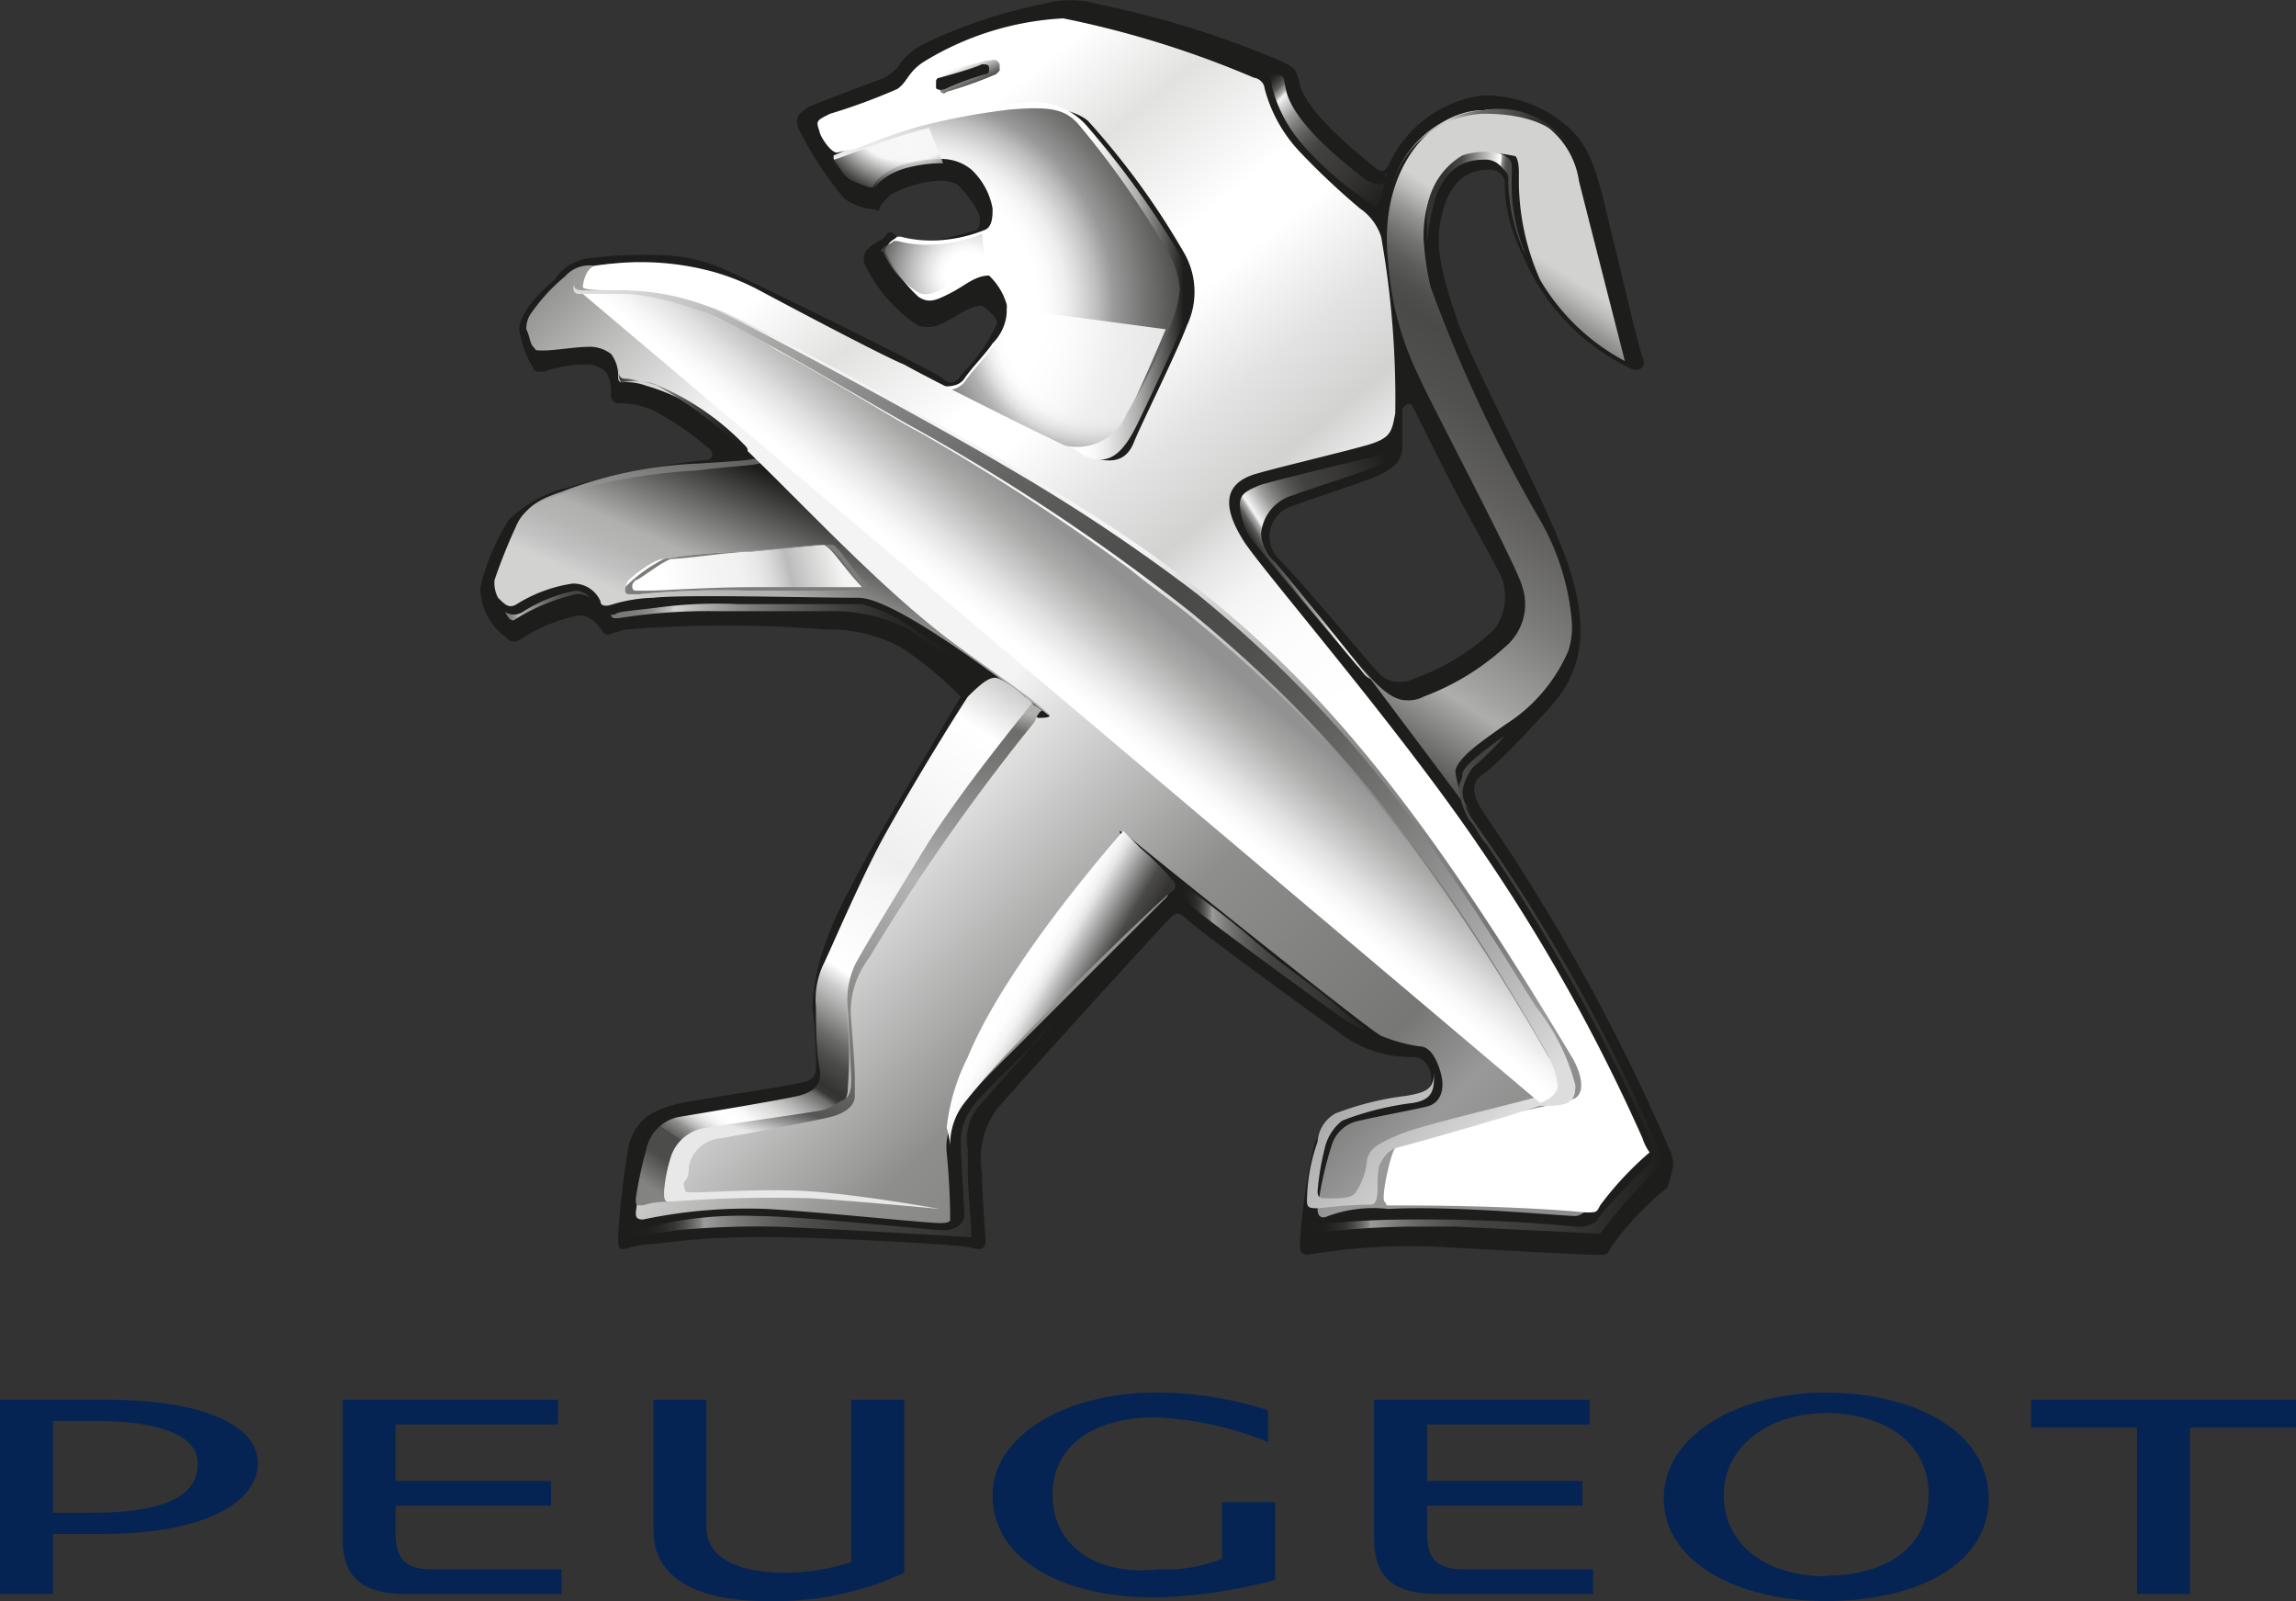 <svg xmlns="http://www.w3.org/2000/svg" xmlns:xlink="http://www.w3.org/1999/xlink" viewBox="0 0 65 45.32"><rect x="0" y="0" width="65" height="45.32" fill="#333333" stroke="none"/><defs><linearGradient id="a" x1="46.76" y1="42.88" x2="36.24" y2="26.75" gradientTransform="matrix(1, 0, 0, -1, 0, 47.63)" gradientUnits="userSpaceOnUse"><stop offset="0.2" stop-color="#d2d2d1"/><stop offset="0.22" stop-color="#bdbdbc"/><stop offset="0.25" stop-color="#949493"/><stop offset="0.28" stop-color="#747473"/><stop offset="0.31" stop-color="#5d5d5c"/><stop offset="0.34" stop-color="#4f4f4e"/><stop offset="0.37" stop-color="#4a4a49"/><stop offset="0.44" stop-color="#50504f"/><stop offset="0.54" stop-color="#61605f"/><stop offset="0.66" stop-color="#7c7c7b"/><stop offset="0.78" stop-color="#a2a2a1"/><stop offset="0.81" stop-color="#aeaead"/><stop offset="1" stop-color="#1d1d1b"/></linearGradient><linearGradient id="b" x1="17.14" y1="31.2" x2="19.05" y2="35.57" gradientTransform="matrix(1, 0, 0, -1, 0, 47.63)" gradientUnits="userSpaceOnUse"><stop offset="0.03" stop-color="#b0b0af"/><stop offset="0.2" stop-color="#b0b0af"/><stop offset="0.99" stop-color="#616160"/></linearGradient><linearGradient id="c" x1="43.21" y1="41.82" x2="40.86" y2="42.04" gradientTransform="matrix(1, 0, 0, -1, 0, 47.63)" gradientUnits="userSpaceOnUse"><stop offset="0.2" stop-color="#4a4a49"/><stop offset="0.26" stop-color="#4c4c4b"/><stop offset="0.28" stop-color="#535351"/><stop offset="0.3" stop-color="#5e5e5d"/><stop offset="0.31" stop-color="#6f6f6e"/><stop offset="0.33" stop-color="#858584"/><stop offset="0.34" stop-color="#a0a09f"/><stop offset="0.35" stop-color="silver"/><stop offset="0.35" stop-color="#e4e4e4"/><stop offset="0.36" stop-color="#fff"/><stop offset="0.82" stop-color="#4a4a49"/><stop offset="1" stop-color="#333332"/></linearGradient><linearGradient id="d" x1="21.99" y1="28.92" x2="23.92" y2="33.35" gradientTransform="matrix(1, 0, 0, -1, 0, 47.63)" gradientUnits="userSpaceOnUse"><stop offset="0" stop-color="#d2d2d1"/><stop offset="0.11" stop-color="#c2c2c2"/><stop offset="0.25" stop-color="#b5b5b4"/><stop offset="0.37" stop-color="#b0b0af"/><stop offset="0.99" stop-color="#1d1d1b"/></linearGradient><linearGradient id="e" x1="40.8" y1="7.96" x2="6.26" y2="43.1" gradientTransform="matrix(1, 0, 0, -1, 0, 47.63)" gradientUnits="userSpaceOnUse"><stop offset="0.08" stop-color="#8e8e8d"/><stop offset="0.12" stop-color="#999"/><stop offset="0.17" stop-color="#777776"/><stop offset="0.31" stop-color="#8e8e8d"/><stop offset="0.47" stop-color="#f4f4f4"/><stop offset="0.7" stop-color="#f4f4f4"/><stop offset="0.72" stop-color="#e4e4e4"/><stop offset="0.77" stop-color="#bdbdbc"/><stop offset="0.84" stop-color="#7d7d7c"/><stop offset="0.84" stop-color="#7c7c7b"/><stop offset="0.96" stop-color="#4a4a49"/></linearGradient><radialGradient id="f" cx="-75.97" cy="99.89" r="6.81" gradientTransform="matrix(1.16, 0, 0, -1.16, 113.75, 124.54)" gradientUnits="userSpaceOnUse"><stop offset="0.04" stop-color="#fff"/><stop offset="0.47" stop-color="#fff"/><stop offset="0.52" stop-color="#fbfbfb"/><stop offset="0.58" stop-color="#efeeee"/><stop offset="0.63" stop-color="#dadada"/><stop offset="0.69" stop-color="#bdbdbd"/><stop offset="0.75" stop-color="#999"/><stop offset="0.85" stop-color="#777776"/><stop offset="1" stop-color="#4a4a49"/></radialGradient><radialGradient id="g" cx="-74.45" cy="68.89" r="2.4" gradientTransform="matrix(1.16, 0, 0, -1.11, 113.75, 84.22)" gradientUnits="userSpaceOnUse"><stop offset="0.04" stop-color="#fff"/><stop offset="0.23" stop-color="#fff"/><stop offset="0.3" stop-color="#f6f6f6"/><stop offset="0.42" stop-color="#dcdcdc"/><stop offset="0.57" stop-color="#b3b3b3"/><stop offset="0.75" stop-color="#7a7a7a"/><stop offset="0.94" stop-color="#333231"/><stop offset="1" stop-color="#1d1d1b"/></radialGradient><radialGradient id="h" cx="-75.95" cy="105.04" r="2.83" gradientTransform="matrix(1.16, 0, 0, -1.16, 113.75, 124.54)" gradientUnits="userSpaceOnUse"><stop offset="0.23" stop-color="#fff"/><stop offset="0.57" stop-color="#f6f6f6"/><stop offset="0.86" stop-color="#1d1d1b"/></radialGradient><radialGradient id="i" cx="-71.21" cy="99.52" r="9.53" gradientTransform="matrix(1.16, 0, 0, -1.16, 113.75, 124.54)" gradientUnits="userSpaceOnUse"><stop offset="0.04" stop-color="#fff"/><stop offset="0.25" stop-color="#fff"/><stop offset="0.27" stop-color="#fbfbfb"/><stop offset="0.29" stop-color="#efeeee"/><stop offset="0.31" stop-color="#dadada"/><stop offset="0.33" stop-color="#bdbdbd"/><stop offset="0.35" stop-color="#a5a4a4"/><stop offset="0.41" stop-color="#777776"/><stop offset="0.47" stop-color="#4a4a49"/><stop offset="0.86" stop-color="#4a4a49"/></radialGradient><linearGradient id="j" x1="23.73" y1="31.89" x2="18.33" y2="30.54" gradientTransform="matrix(1, 0, 0, -1, 0, 47.63)" gradientUnits="userSpaceOnUse"><stop offset="0" stop-color="#f4f4f4"/><stop offset="0.06" stop-color="#e6e6e5"/><stop offset="0.26" stop-color="#bbb"/><stop offset="0.29" stop-color="#c8c7c7"/><stop offset="0.35" stop-color="#dbdbdb"/><stop offset="0.42" stop-color="#e9e9e9"/><stop offset="0.5" stop-color="#f1f1f1"/><stop offset="0.65" stop-color="#f4f4f4"/><stop offset="0.9" stop-color="#fff"/></linearGradient><linearGradient id="k" x1="2011.98" y1="-1041.38" x2="2068.35" y2="-1110.06" gradientTransform="matrix(0.44, 0, 0, -0.44, -858.3, -454.32)" gradientUnits="userSpaceOnUse"><stop offset="0" stop-color="#fff"/><stop offset="0.07" stop-color="#e2e2e1"/><stop offset="0.16" stop-color="#fff"/><stop offset="0.2" stop-color="#fff"/><stop offset="0.27" stop-color="#e3e3e3"/><stop offset="0.33" stop-color="#d2d2d1"/><stop offset="0.36" stop-color="#e6e6e6"/><stop offset="0.39" stop-color="#f4f4f4"/><stop offset="0.43" stop-color="#fcfcfc"/><stop offset="0.5" stop-color="#fff"/><stop offset="0.89" stop-color="#fff"/><stop offset="0.98" stop-color="#b9b9b8"/></linearGradient><linearGradient id="l" x1="17.18" y1="39.58" x2="42.43" y2="15.6" gradientTransform="matrix(1, 0, 0, -1, 0, 47.63)" gradientUnits="userSpaceOnUse"><stop offset="0" stop-color="#ddd"/><stop offset="0.01" stop-color="#dadad9"/><stop offset="0.13" stop-color="#a7a7a6"/><stop offset="0.25" stop-color="#7f7e7e"/><stop offset="0.35" stop-color="#626261"/><stop offset="0.44" stop-color="#50504f"/><stop offset="0.51" stop-color="#4a4a49"/><stop offset="0.58" stop-color="#4f4f4e"/><stop offset="0.66" stop-color="#5d5d5c"/><stop offset="0.75" stop-color="#757574"/><stop offset="0.84" stop-color="#969696"/><stop offset="0.94" stop-color="silver"/><stop offset="1" stop-color="#ddd"/></linearGradient><linearGradient id="m" x1="29.26" y1="28.06" x2="19.42" y2="13.35" gradientTransform="matrix(1, 0, 0, -1, 0, 47.63)" gradientUnits="userSpaceOnUse"><stop offset="0" stop-color="#c6c6c6"/><stop offset="0.1" stop-color="#fff"/><stop offset="0.35" stop-color="#efefef"/><stop offset="0.41" stop-color="#f6f6f6"/><stop offset="0.54" stop-color="#fff"/><stop offset="0.57" stop-color="#cacaca"/><stop offset="0.61" stop-color="#959594"/><stop offset="0.64" stop-color="#6b6b6a"/><stop offset="0.67" stop-color="#4c4c4b"/><stop offset="0.7" stop-color="#3a3a39"/><stop offset="0.71" stop-color="#333332"/><stop offset="0.72" stop-color="#393837"/><stop offset="0.73" stop-color="#6d6d6c"/><stop offset="0.75" stop-color="#9a9999"/><stop offset="0.77" stop-color="#bebebe"/><stop offset="0.79" stop-color="#dbdbda"/><stop offset="0.81" stop-color="#efefef"/><stop offset="0.82" stop-color="#fbfbfb"/><stop offset="0.84" stop-color="#fff"/><stop offset="0.85" stop-color="#fafafa"/><stop offset="0.86" stop-color="#ededed"/><stop offset="0.87" stop-color="#d7d7d6"/><stop offset="0.88" stop-color="#b7b7b7"/><stop offset="0.89" stop-color="#8f8f8e"/><stop offset="0.91" stop-color="#5e5e5d"/><stop offset="0.91" stop-color="#4c4c4b"/><stop offset="0.95" stop-color="#4c4c4b"/><stop offset="1" stop-color="#838382"/></linearGradient><linearGradient id="n" x1="28.25" y1="20.31" x2="30.85" y2="18.78" gradientTransform="matrix(1, 0, 0, -1, 0, 47.63)" gradientUnits="userSpaceOnUse"><stop offset="0.2" stop-color="#fff"/><stop offset="0.32" stop-color="#fdfdfd"/><stop offset="0.4" stop-color="#f4f4f4"/><stop offset="0.46" stop-color="#e6e6e6"/><stop offset="0.51" stop-color="#d2d2d2"/><stop offset="0.52" stop-color="#cdcdcd"/><stop offset="0.84" stop-color="#4a4a49"/><stop offset="0.95" stop-color="#3c3b3a"/><stop offset="1" stop-color="#333332"/></linearGradient><linearGradient id="o" x1="29.72" y1="27.36" x2="32.46" y2="30.63" gradientTransform="matrix(1, 0, 0, -1, 0, 47.63)" gradientUnits="userSpaceOnUse"><stop offset="0.02" stop-color="#fff"/><stop offset="0.18" stop-color="#fff"/><stop offset="0.21" stop-color="#fff"/><stop offset="0.31" stop-color="#f7f7f7"/><stop offset="0.47" stop-color="#e2e2e2"/><stop offset="0.5" stop-color="#ddd"/><stop offset="0.56" stop-color="#d2d2d2"/><stop offset="0.81" stop-color="#a9a9a8"/><stop offset="0.95" stop-color="#999"/><stop offset="1" stop-color="#929292"/></linearGradient><linearGradient id="p" x1="35.72" y1="45.59" x2="39.28" y2="41.95" gradientTransform="matrix(1, 0, 0, -1, 0, 47.63)" gradientUnits="userSpaceOnUse"><stop offset="0" stop-color="#1d1d1b"/><stop offset="0.05" stop-color="#1f1f1e"/><stop offset="0.07" stop-color="#272726"/><stop offset="0.09" stop-color="#353534"/><stop offset="0.11" stop-color="#494948"/><stop offset="0.13" stop-color="#636261"/><stop offset="0.14" stop-color="#828281"/><stop offset="0.16" stop-color="#a7a7a7"/><stop offset="0.17" stop-color="#d1d1d1"/><stop offset="0.18" stop-color="#f4f4f4"/><stop offset="0.23" stop-color="#c9c9c9"/><stop offset="0.28" stop-color="#9f9f9e"/><stop offset="0.34" stop-color="#7c7c7b"/><stop offset="0.4" stop-color="#616160"/><stop offset="0.46" stop-color="#4e4e4d"/><stop offset="0.52" stop-color="#434241"/><stop offset="0.58" stop-color="#3f3f3d"/><stop offset="0.72" stop-color="#383736"/><stop offset="0.94" stop-color="#242422"/><stop offset="1" stop-color="#1d1d1b"/></linearGradient><linearGradient id="q" x1="36.18" y1="30.5" x2="40.23" y2="33.15" xlink:href="#p"/><linearGradient id="r" x1="39.43" y1="43.42" x2="44.75" y2="43.42" gradientTransform="matrix(1, 0, 0, -1, 0, 47.63)" gradientUnits="userSpaceOnUse"><stop offset="0" stop-color="#616160"/><stop offset="0.29" stop-color="#d2d2d1"/><stop offset="0.34" stop-color="#aaa"/><stop offset="0.39" stop-color="#8a8a89"/><stop offset="0.44" stop-color="#737372"/><stop offset="0.49" stop-color="#656564"/><stop offset="0.53" stop-color="#616160"/><stop offset="0.76" stop-color="#333332"/><stop offset="1" stop-color="#1d1d1b"/></linearGradient><linearGradient id="s" x1="17.73" y1="15.77" x2="29.99" y2="15.77" gradientTransform="matrix(1, 0, 0, -1, 0, 47.63)" gradientUnits="userSpaceOnUse"><stop offset="0" stop-color="#1d1d1b"/><stop offset="0.05" stop-color="#1f1f1e"/><stop offset="0.08" stop-color="#272726"/><stop offset="0.11" stop-color="#353534"/><stop offset="0.13" stop-color="#494948"/><stop offset="0.15" stop-color="#626261"/><stop offset="0.17" stop-color="#818180"/><stop offset="0.18" stop-color="#9b9b9b"/><stop offset="0.25" stop-color="#7c7c7b"/><stop offset="0.33" stop-color="#616160"/><stop offset="0.41" stop-color="#4e4e4d"/><stop offset="0.49" stop-color="#434241"/><stop offset="0.58" stop-color="#3f3f3d"/><stop offset="0.72" stop-color="#383736"/><stop offset="0.94" stop-color="#242422"/><stop offset="1" stop-color="#1d1d1b"/></linearGradient><linearGradient id="t" x1="33.33" y1="20.52" x2="38.81" y2="20.52" xlink:href="#s"/><linearGradient id="u" x1="37" y1="19.76" x2="47.07" y2="19.76" xlink:href="#s"/><linearGradient id="v" x1="17.19" y1="29.56" x2="27.69" y2="29.56" gradientTransform="matrix(1, 0, 0, -1, 0, 47.63)" gradientUnits="userSpaceOnUse"><stop offset="0" stop-color="#777776"/><stop offset="0.06" stop-color="#7a7a79"/><stop offset="0.09" stop-color="#828281"/><stop offset="0.12" stop-color="#90908f"/><stop offset="0.14" stop-color="#a3a3a3"/><stop offset="0.17" stop-color="#bdbdbc"/><stop offset="0.18" stop-color="#d2d2d1"/><stop offset="0.28" stop-color="#a7a7a7"/><stop offset="0.39" stop-color="#7d7d7c"/><stop offset="0.51" stop-color="#5a5a59"/><stop offset="0.63" stop-color="#3f3f3e"/><stop offset="0.75" stop-color="#2c2c2b"/><stop offset="0.87" stop-color="#21201f"/><stop offset="1" stop-color="#1d1d1b"/></linearGradient><linearGradient id="w" x1="17.42" y1="36.03" x2="21.16" y2="36.03" gradientTransform="matrix(1, 0, 0, -1, 0, 47.63)" gradientUnits="userSpaceOnUse"><stop offset="0" stop-color="#3f3f3d"/><stop offset="0.05" stop-color="#414140"/><stop offset="0.08" stop-color="#494948"/><stop offset="0.1" stop-color="#575756"/><stop offset="0.12" stop-color="#6b6b6a"/><stop offset="0.14" stop-color="#848484"/><stop offset="0.16" stop-color="#a4a4a3"/><stop offset="0.18" stop-color="#c8c8c8"/><stop offset="0.18" stop-color="#d2d2d1"/><stop offset="0.28" stop-color="#a7a7a7"/><stop offset="0.39" stop-color="#7d7d7c"/><stop offset="0.51" stop-color="#5a5a59"/><stop offset="0.63" stop-color="#3f3f3e"/><stop offset="0.75" stop-color="#2c2c2b"/><stop offset="0.87" stop-color="#21201f"/><stop offset="1" stop-color="#1d1d1b"/></linearGradient><linearGradient id="x" x1="14.23" y1="30.5" x2="16.69" y2="30.5" gradientTransform="matrix(1, 0, 0, -1, 0, 47.63)" gradientUnits="userSpaceOnUse"><stop offset="0" stop-color="#777776"/><stop offset="0.06" stop-color="#7a7a79"/><stop offset="0.1" stop-color="#828281"/><stop offset="0.13" stop-color="#90908f"/><stop offset="0.16" stop-color="#a3a3a3"/><stop offset="0.18" stop-color="#bbb"/><stop offset="0.28" stop-color="#9f9f9e"/><stop offset="0.42" stop-color="#7c7c7b"/><stop offset="0.56" stop-color="#616160"/><stop offset="0.7" stop-color="#4e4e4d"/><stop offset="0.85" stop-color="#434241"/><stop offset="1" stop-color="#3f3f3d"/></linearGradient><linearGradient id="y" x1="27.28" y1="45.81" x2="27.55" y2="45.22" gradientTransform="matrix(1, 0, 0, -1, 0, 47.63)" gradientUnits="userSpaceOnUse"><stop offset="0" stop-color="#fff"/><stop offset="0.12" stop-color="#ededed"/><stop offset="0.91" stop-color="#555554"/></linearGradient><linearGradient id="z" x1="23.78" y1="39.67" x2="33.71" y2="39.67" gradientTransform="matrix(1, 0, 0, -1, 0, 47.63)" gradientUnits="userSpaceOnUse"><stop offset="0.69" stop-color="#fff"/><stop offset="0.72" stop-color="#fafafa"/><stop offset="0.76" stop-color="#eaeaea"/><stop offset="0.8" stop-color="#d1d1d1"/><stop offset="0.85" stop-color="#aeaead"/><stop offset="0.89" stop-color="#80807f"/><stop offset="0.94" stop-color="#4a4a49"/><stop offset="0.98" stop-color="#1d1d1b"/></linearGradient><linearGradient id="aa" x1="23.05" y1="15.07" x2="26.74" y2="28.09" gradientTransform="matrix(1, 0, 0, -1, 0, 47.63)" gradientUnits="userSpaceOnUse"><stop offset="0" stop-color="#e8e8e8"/><stop offset="0.07" stop-color="#555554"/><stop offset="0.25" stop-color="#7d7d7c"/><stop offset="0.35" stop-color="#8e8e8d"/><stop offset="0.48" stop-color="#a3a3a3"/><stop offset="0.6" stop-color="#b4b4b4"/><stop offset="0.71" stop-color="#9b9b9b"/><stop offset="0.87" stop-color="#797978"/><stop offset="0.96" stop-color="#6c6c6b"/><stop offset="1" stop-color="#b0b0af"/></linearGradient></defs><title>02</title><path d="M47.3,32.62A56.61,56.61,0,0,0,42,23c-.4-.6-.3-.9,0-1.1s1-.9,1.9-1.9,1.1-2.2.5-4-2.8-5.8-3.2-7.1c-.5-1.5-.6-2.2-.3-3.1s.9-1,1.3-1a.45.45,0,0,1,.4.3,4.49,4.49,0,0,0,.5,2.1,6.21,6.21,0,0,0,3,3.2c.4.2.5-.1.4-.3s-.6-2.4-1-4c-.4-1.8-.7-2.1-1.1-2.5a3.58,3.58,0,0,0-2.4-.9,3.39,3.39,0,0,0-2.7,2c-.1.1-.1.2-.3.1-.5-.4-2-1.6-2.2-2.4-.1-.5-.2-.5-.6-.7A27.12,27.12,0,0,0,31.1.12a2.88,2.88,0,0,0-1.6,0,14.19,14.19,0,0,0-3.3,1.1,1.91,1.91,0,0,0-.8.7,1.38,1.38,0,0,1-.4.3c-.3.1-1.6.6-2.1.8-.3.2-.4.3-.3.6a9.86,9.86,0,0,0,1.3,2,1.6,1.6,0,0,0,.8.3c.1,0,.2.1.2,0s.1-.2.3-.4a3.26,3.26,0,0,1,1.3-.4,1.08,1.08,0,0,1,.6.1,3.19,3.19,0,0,1,.6.8c.1.3,0,.5-.1.5a6.12,6.12,0,0,1-1.4.3c-.6.1-.8-.1-.9-.2a.14.14,0,0,0-.2,0c-.1.2-.3.2-.5.4a.4.4,0,0,0-.1.5A4.26,4.26,0,0,0,26,9.22c.4.1.6,0,1.1-.3s.7-.3.8-.2.4.3.3.5a5,5,0,0,1-1,1.4c-.1.2-.3.3-.5.1s-5.5-2.8-6.2-3.1a4.77,4.77,0,0,0-2-.4,11.48,11.48,0,0,0-1.9.1,1.33,1.33,0,0,0-.9.6c-.5.4-1,1-1,1.4a2.82,2.82,0,0,0,.4,1.1c0,.1.1.1.3.1a3.47,3.47,0,0,1,1.3-.2c.6.1.6.5.6.9a.22.22,0,0,0,.2.2,2.17,2.17,0,0,1,1,.2,8.55,8.55,0,0,1,1.6,1.1c.1.1.1.3-.1.3a21.76,21.76,0,0,0-4,.8,3.54,3.54,0,0,0-1.6.9,6.39,6.39,0,0,0-.8,1.9,1.72,1.72,0,0,0,.7,1.4c.1.1.2.2.4.1a4.57,4.57,0,0,1,1.7-.7c.4,0,.6.4.7.5s.2,0,.6-.1a35.93,35.93,0,0,1,5.7,0,4.3,4.3,0,0,1,2.1.5,10.28,10.28,0,0,1,1.7,1.4s-1.5,2.5-2.3,3.9-1.3,2.4-1.5,3a5.85,5.85,0,0,0-.4,1.9,13.05,13.05,0,0,1,.1,1.7c0,.4-.3.4-.8.5s-1.9.3-3,.5c-.9.2-1.3.5-1.5,1.2a23,23,0,0,0-.3,2.6c0,.3,0,.4.3.3s.7-.1,1.5-.2a23.48,23.48,0,0,1,2.6-.1c1.3,0,5.3.2,5.6.3s.4,0,.4-.2-.1-1.3-.1-1.9a2.41,2.41,0,0,1,.4-1.8c.5-.6,4.6-5.1,4.8-5.3s.3-.4.6-.1,3.6,2.7,4.3,3.2a3.32,3.32,0,0,0,2.1.7c.6,0,.7,1,.2,1.1a10.46,10.46,0,0,0-1.7.4,1.55,1.55,0,0,0-1.3,1,17,17,0,0,0-.4,2.8c0,.1,0,.3.2.3a17.5,17.5,0,0,1,4.2-.2c1.9.1,3.7.2,4,.2s.3,0,.4-.2a8.1,8.1,0,0,1,1.6-1.7C47.4,33,47.4,32.92,47.3,32.62ZM40,19.22a.84.84,0,0,1-1-.2c-.2-.2-2.1-2.5-2.8-3.2a.9.9,0,0,1,.4-1.5c.8-.3,2.1-.7,2.5-.9s.6-.4.6-.8v-1c0-.1.2-.3.3-.1s.4.8.8,1.6c.6,1.2,1.4,2.6,1.7,3.2a1.55,1.55,0,0,1-.2,1.5A6.45,6.45,0,0,1,40,19.22Z" style="fill:#1d1d1b"/><path d="M42,3.12h0c-1.5,0-3,1.7-2.7,4.3a8.7,8.7,0,0,0,.9,3.3c.2.5,2.8,5.4,2.9,5.9a1.57,1.57,0,0,1-.5,1.7,7.11,7.11,0,0,1-2.3,1.4.9.9,0,0,1-.5.1c-.2,0-.6-.1-1.3-1l3.3,4.4a2.66,2.66,0,0,1-.6-1.4c.1-.4.7-.8,1.4-1.3a4.63,4.63,0,0,0,1.8-2.1,2.2,2.2,0,0,0,.1-.8,6.92,6.92,0,0,0-.9-2.9,41,41,0,0,1-3.1-6.6,7.84,7.84,0,0,1-.2-1.4c0-1.2.5-2,1.1-2.2a3.09,3.09,0,0,1,.8-.2,5.64,5.64,0,0,1,.7.1c.1.1.1.4.1.5h0v.3a6.94,6.94,0,0,0,.6,2.7,6.09,6.09,0,0,0,2.4,2.3s-1.1-4.3-1.3-5.1A2.37,2.37,0,0,0,42,3.12Z" style="fill:url(#a)"/><path d="M21.5,12.72c.3.3-.2.3-1.7.4a12.07,12.07,0,0,0-3.9.8c-.6.2-1,.4-1.2.9a15.07,15.07,0,0,0-.6,1.5.9.9,0,0,0,.1.5c.1.1.2-2.8,3.9-3,3.3-.1,4.1-.5,3.4-1.1Z" style="fill:url(#b)"/><path d="M40.4,6.82a8.92,8.92,0,0,1,.2-1.1c.3-1,.9-1.2,1.4-1.2a.59.59,0,0,1,.5.2c.1.1.2.2.2.3a5.06,5.06,0,0,0,.4,2c0,.1.1.1.1.2A5.11,5.11,0,0,1,42.8,5v-.3c0-.3-.4-.4-.7-.4a2,2,0,0,0-.7.1,2.06,2.06,0,0,0-1,2Z" style="fill:url(#c)"/><path d="M21.6,12.92c.1.3-.3.2-1.9.4a16.14,16.14,0,0,0-3.9.7c-.6.2-1,.4-1.2.9a15.07,15.07,0,0,0-.6,1.5.9.9,0,0,0,.1.5c.2.2.3.3.5.2a4.11,4.11,0,0,1,1.6-.6.83.83,0,0,1,.8.5c0,.2.3.1.3.1a4.36,4.36,0,0,1,1.2-.2c.9-.1,4.5,0,5.8,0s5.8,3.7,5.9,3.7l.2-.5c-1.5-1.3-7.4-5.9-8.8-7.2Z" style="fill:url(#d)"/><path d="M35,15.82c.7.9,2.8,3.4,4.6,5.7A44,44,0,0,1,46,32.12c.2.4,0,.5-.2.7-.6.5-.4.6-.9,1.4,0,.1-.2.2-.3.2-.4,0-3.4-.3-5.3-.2a3.74,3.74,0,0,0-1.7.2c-.2.1-.3,0-.3-.2a10.15,10.15,0,0,1,.4-1.8,1,1,0,0,1,.8-.7c.4-.1,1.5-.3,1.9-.4s.5-.5.4-.9-.3-.8-.6-.8a4.51,4.51,0,0,1-1.1-.3c-.4-.2-6.5-5.1-7.1-5.6a1.44,1.44,0,0,0-.3-.2c0,.1.1.2.1.3s1,1.1,1.2,1.3a.19.19,0,0,1,0,.3l-4.2,4.2c-1.2,1.2-2.1,2-2,3s.1,1.8.1,1.9-.2.1-.3.1c-.4,0-3.2-.3-4.9-.4a14.43,14.43,0,0,0-3.5.3c-.2,0-.2-.1-.2-.2a10.8,10.8,0,0,1,.4-1.9,1.07,1.07,0,0,1,.9-.7c.5-.1,2.6-.5,3.5-.6.5-.1.6-.3.6-.7s-.1-1.4-.1-1.8a3.19,3.19,0,0,1,.3-1.4,44.14,44.14,0,0,1,4.1-7.5c.2-.2.4-.3.5-.2s1.1.8,1.2.8.4,0,.3-.1c-.5-.5-2.2-1.6-3.2-2.4-2-1.6-4.1-3.9-5.7-5.4a5.69,5.69,0,0,0-2.5-1.5,1.7,1.7,0,0,0-.7-.1c-.1,0-.1-.1-.1-.2a1,1,0,0,0-.2-.6,1,1,0,0,0-.7-.2c-.3,0-.9.1-1.2.1s-.2,0-.3-.1-.1-.3-.2-.5a.76.76,0,0,1,.1-.4,5.24,5.24,0,0,1,1-1.1.91.91,0,0,1,.8-.3,7.82,7.82,0,0,1,2.6.1,7.71,7.71,0,0,1,1.9.8c.7.3,4.6,2.3,5.1,2.6Z" style="fill:url(#e)"/><path d="M28.5,8.62a1.37,1.37,0,0,1-.4,1.1c-.2.3-.6.7-.8,1s-.7.2-.7.2,2.3,1.2,3.6,1.8c.5.3,1.3,0,1.9-1,.1-.2.9-2,1.1-2.5a2.17,2.17,0,0,0,0-2.1,24.14,24.14,0,0,0-2.5-3.5A1.56,1.56,0,0,0,29.3,3a11.68,11.68,0,0,0-2.9.4,22,22,0,0,0-2.8,1v.1l.2.3a.75.75,0,0,0,.3.3,4.71,4.71,0,0,0,.5.2h.1s.2-.5,1.1-.7a3.87,3.87,0,0,1,.9-.1,1.33,1.33,0,0,1,.8.3,2,2,0,0,1,.6,1.1c0,.2,0,.5-.2.6a4.15,4.15,0,0,1-1.3.3,3.42,3.42,0,0,1-1.1-.1h-.1c-.1.1-.2.1-.3.3a.14.14,0,0,0,0,.2,4.13,4.13,0,0,0,.9,1.2c.3.2.5.1.9-.1s.7-.5,1.1-.5A1.82,1.82,0,0,1,28.5,8.62Z" style="fill:url(#f)"/><path d="M27.8,6.62a4.15,4.15,0,0,1-1.3.3,3.42,3.42,0,0,1-1.1-.1h-.1c-.1.1-.2.1-.3.2s-.1.1,0,.1a2.7,2.7,0,0,0,.9,1.1c.3.2.5.1.9-.1s.7-.5,1.1-.5Z" style="opacity:0.85;isolation:isolate;fill:url(#g)"/><path d="M26.3,3.62c-1.2.3-2.6.9-2.7.9v.1l.2.3a.75.75,0,0,0,.3.3,1.69,1.69,0,0,0,.5.2h.1s.2-.5,1.1-.7a3.87,3.87,0,0,1,.9-.1Z" style="opacity:0.85;isolation:isolate;fill:url(#h)"/><path d="M28.5,8.72a1.37,1.37,0,0,1-.4,1.1c-.2.3-.6.7-.8,1a.61.61,0,0,1-.6.2s2.1,1.1,3.4,1.7c.5.3,1.3.1,1.8-.9.1-.2.9-2,1.1-2.5Z" style="opacity:0.85;isolation:isolate;fill:url(#i)"/><path d="M17.8,16.72c-.1,0-.1-.2,0-.3s.7-.6,1-.6a15,15,0,0,1,2.2-.2c.2,0,2.1-.2,2.3-.2s.6.7,1.2,1.3H21.2a23.72,23.72,0,0,0-3.1.1C18.1,16.72,17.9,16.82,17.8,16.72Z" style="fill:url(#j)"/><path d="M17.8,16.82h0a.1.1,0,0,1-.1-.1h0c0-.1,0-.1.1-.2h0a4.31,4.31,0,0,1,1-.7h0a15,15,0,0,1,2.2-.2h0c.2,0,2.1-.2,2.3-.2h0c.1,0,.1.1.2.1h0l.3.3h0c.2.3.5.6.7.9H21.2a23.72,23.72,0,0,0-3.1.1h-.3Zm.2-.1h.3c.5,0,1.7-.1,3.1-.1h3.2c-.4-.4-.7-.9-.9-1.1h0c-.1-.1-.1-.1-.2-.1h0c-.3,0-2.2.2-2.3.2h0c-.5,0-1.8.2-2.2.2h0c-.3.1-.9.6-1,.6h0c-.1.1-.1.1-.1.2h0a.1.1,0,0,0,.1.1Z" style="fill:#7c7c7b"/><path d="M46.5,32.22A51.29,51.29,0,0,0,41.9,24c-2.3-3.4-6.2-7.9-6.7-8.7s-.7-1.6.4-1.9c.7-.2,2.4-.6,3.1-.8s.7-.4.8-.9a26.26,26.26,0,0,0-.4-5,1.56,1.56,0,0,0-.6-.8,20.69,20.69,0,0,1-1.7-1.6,4.13,4.13,0,0,1-1-1.8.31.31,0,0,0-.1-.2.35.35,0,0,0-.2-.1A27.6,27.6,0,0,0,30.1.52a8.37,8.37,0,0,0-3.9,1.2c-.5.3-.5.6-.8.8a16.71,16.71,0,0,1-1.9.7c-.4.2-.4.2-.3.5,0,.1.3.6.5.6a4.33,4.33,0,0,1,.5-.1,22.47,22.47,0,0,1,3.1-1c1.4-.3,2.9-.3,3.5.2a21.67,21.67,0,0,1,2.7,3.7,2.22,2.22,0,0,1,.1,2.1c-.3.8-1.3,2.8-1.5,3.3s-.6.7-1.5.3-4.3-2.1-5-2.5c-.5-.2-2.6-1.3-4.1-2.1a6.39,6.39,0,0,0-1.6-.6,7.8,7.8,0,0,0-3-.1c-.3,0-.4.5-.4.6s.6.1,1.1.1a10.54,10.54,0,0,1,2.6.5c.9.3,5.1,2.6,6.2,3.2,8.2,4.5,11.7,7.3,18.1,18,.3.5.4,1.1,0,1.2-.6.2-3.4.7-4.2,1s-.8.3-.9.6-.3,1.2-.2,1.3,0,.1.1.1c.8,0,3.5,0,5.6.2.3,0,.3,0,.4-.2a9.22,9.22,0,0,1,1.4-1.5A1.47,1.47,0,0,1,46.5,32.22Z" style="fill:url(#k)"/><path d="M44.6,30.72a6,6,0,0,0-1.1-2.2c-.7-1.1-1.6-2.6-2.8-4.3a34.62,34.62,0,0,0-6.8-7.4,50.38,50.38,0,0,0-5.4-3.6c-1.5-.9-7.7-4.3-8.6-4.6a6.85,6.85,0,0,0-2.2-.4H16.5c-.4,0-.2-.3-.2-.4,0,.1-.2.5.1.5h1.2a13.16,13.16,0,0,1,2.3.5c.9.3,4.9,2.7,6,3.3a58.56,58.56,0,0,1,7.8,5.2c3.4,2.8,6.4,6,10.1,12.5a1.85,1.85,0,0,1,.2.7.45.45,0,0,1-.4.5c-.6.2-3.3.8-4,1.1s-.8.4-.9.7a1.9,1.9,0,0,1-.3.9c-.1.2-.4.2-.8.2-.2,0-.3,0-.3-.2a7.38,7.38,0,0,1,.2-1.2,1.37,1.37,0,0,1,.5-.8,8.3,8.3,0,0,1,2-.5c.6-.1.6-.4.6-.9,0,.5-.2.6-.8.7a8.3,8.3,0,0,0-2,.5,1,1,0,0,0-.5.8A5.16,5.16,0,0,0,37,34c0,.2.1.2.3.2s.7-.1,1.5-.1c.2,0,.2-.3.2-.6,0-.1,0-.5.1-.6a.78.78,0,0,1,.4-.4c.4-.1,2.9-.8,4.1-1.2C44.4,31.32,44.6,31.22,44.6,30.72Z" style="fill:url(#l)"/><path d="M28.3,19.22a3,3,0,0,1,.7.5.75.75,0,0,1,.3.3,77.63,77.63,0,0,0-4.9,7.1,3.13,3.13,0,0,0-.4,1.8,11.88,11.88,0,0,1,0,1.9c0,.4-.3.6-.7.7s-2.8.5-3.3.6a1,1,0,0,0-.7.8,4.54,4.54,0,0,1-.2.8c0,.2,0,.3-.2.3a2,2,0,0,0-.7.1c-.2,0-.2,0-.2-.2a12.08,12.08,0,0,1,.3-1.4,1.17,1.17,0,0,1,.9-.9c.6-.1,3-.5,3.4-.6s.7-.3.6-.8-.1-1.3-.1-1.7a2.34,2.34,0,0,1,.2-1.2c.2-.4,1-2.3,1.7-3.6,1-1.8,2.2-3.7,2.4-4C27.9,19.22,28.1,19.12,28.3,19.22Z" style="fill:url(#m)"/><path d="M26.9,32.42a1.92,1.92,0,0,1,.4-1.2,20.93,20.93,0,0,1,1.6-1.8c1.2-1.3,4.1-4.1,4.3-4.2a.19.19,0,0,0,0-.3,7.53,7.53,0,0,0-.9-.9l-.5-.5s-3.3,3.7-4.4,6.4a5.84,5.84,0,0,0-.6,2A2.81,2.81,0,0,1,26.9,32.42Z" style="fill:url(#n)"/><path d="M16.5,8.32h1.3a7.75,7.75,0,0,1,2.3.6,12.1,12.1,0,0,1,1.9,1c1.5.8,3.4,2,4,2.3a62.57,62.57,0,0,1,6,3.9c.6.5,1.2.9,1.8,1.4,3.4,2.8,6.3,5.9,10.1,12.5a2.54,2.54,0,0,1,.2.7c0,.2-.2.4-.5.5Z" style="fill:url(#o)"/><path d="M39,5.22h0c-.1,0-.2-.1-.3-.1-.5-.4-2.1-1.6-2.3-2.6-.1-.5,0-.3-.5-.5-.1-.1-.3-.1-.4-.2a.1.1,0,0,1,.1.1c.1,0,.1.1.2.1.2.2.2.3.2.4a4,4,0,0,0,.9,1.7,9.42,9.42,0,0,0,1.7,1.5c.1.1.3.2.4.3.1-.3.2-.7.3-1.1a.1.1,0,0,1-.1.1C39.3,5.12,39.2,5.22,39,5.22Z" style="fill:url(#p)"/><path d="M35.7,13.72c-.5.2-.6.3-.6.6h0a1.9,1.9,0,0,0,.3.9c.3.4,1.5,1.8,3,3.6.2.2.2.3.4.4-.1-.1-2.1-2.6-2.7-3.3a1.23,1.23,0,0,1-.4-.8,1.24,1.24,0,0,1,.9-1.1c.8-.3,2.2-.7,2.5-.9s.4-.3.4-.5l-.6.3C38.1,13.12,36.4,13.52,35.7,13.72Z" style="fill:url(#q)"/><path d="M39.4,5.32A2.8,2.8,0,0,1,42,3.22c1.8,0,2.5.7,2.8,1.7A2.44,2.44,0,0,0,42,3.12,2.9,2.9,0,0,0,39.4,5.32Z" style="fill:url(#r)"/><path d="M27.9,31.12c.2-.3,1.2-1.3,2.1-2.4a6.47,6.47,0,0,0-.8.9c-1.4,1.4-2,1.8-2,2.7,0,.5.1,1.8.1,2a.4.4,0,0,1-.2.4.6.6,0,0,1-.4.1c-.4,0-4-.4-5.3-.4a11,11,0,0,0-3,.3c-.1,0-.4,0-.5-.2a.31.31,0,0,1-.1-.2c0,.2-.1.5-.1.7.2,0,.8-.1,1.5-.2a24.4,24.4,0,0,1,2.6-.1c.7,0,5.7.3,5.7.3,0-.4-.1-1.3-.1-1.9v-.6A1.46,1.46,0,0,1,27.9,31.12Z" style="fill:url(#s)"/><path d="M38,28.82a3,3,0,0,0,.8.4c-.2-.2-.6-.4-1-.8-.6-.5-1.5-1.1-2.3-1.8s-1.4-1.1-2-1.6a.52.52,0,0,1-.2.4.76.76,0,0,1,.4.2C34,25.92,37.3,28.32,38,28.82Z" style="fill:url(#t)"/><path d="M46.9,33.12c.1-.1.2-.1.2-.2a.37.37,0,0,0-.1-.3,52.18,52.18,0,0,0-5.3-9.4,1.6,1.6,0,0,1-.3-.8,1.49,1.49,0,0,1,.3-.7,7,7,0,0,0,.9-.9c-.7.5-1.2.9-1.2,1.1s-.1.2-.1.4a2.3,2.3,0,0,0,.3.9c.2.2.3.5.5.7a51.11,51.11,0,0,1,4.6,8.3c.1.4.1.6,0,.7s-1.2,1.2-1.4,1.5c-.1.1-.1.2-.2.2a.75.75,0,0,1-.5.1,44.74,44.74,0,0,0-4.7-.2c-1.3,0-2,.1-2.4.1-.2,0-.4,0-.4-.1h0v.4a23.64,23.64,0,0,1,3-.2h1.1l4.1.2A14.29,14.29,0,0,1,46.9,33.12Z" style="fill:url(#u)"/><path d="M27.7,19c-.6-.4-1.2-.8-1.7-1.1a4.44,4.44,0,0,0-1.6-.8H20.9a12.89,12.89,0,0,0-2.3.1c-.8.1-1.1.1-1.2.2h-.1a.1.1,0,0,0,.1.1h.1a16,16,0,0,1,2.8-.2h3.2a4.66,4.66,0,0,1,2.2.5A12.83,12.83,0,0,0,27.7,19Z" style="fill:url(#v)"/><path d="M21.1,12.62a7.41,7.41,0,0,0-2.7-1.8c-.2,0-.5-.1-.7-.1s-.2-.2-.2-.3,0,.4.1.4a1.91,1.91,0,0,1,1,.1,10.45,10.45,0,0,1,2.2,1.6C21,12.92,21.3,12.82,21.1,12.62Z" style="fill:url(#w)"/><path d="M16.3,16.82a.6.6,0,0,1,.4.1.52.52,0,0,0-.4-.2,4.24,4.24,0,0,0-1.5.6.45.45,0,0,1-.5,0c.1.2.2.3.3.2A5.75,5.75,0,0,1,16.3,16.82Z" style="fill:url(#x)"/><path d="M27.9,1.72c.2,0,.3-.1.4.1V2l-.1.1a12.13,12.13,0,0,1-1.4.5c-.1.1-.2,0-.2-.1a.6.6,0,0,1,.1-.4l.2-.2C26.7,2,27.6,1.82,27.9,1.72Z" style="fill:url(#y)"/><path d="M27.8,1.82c.1,0,.2,0,.2.1V2a.1.1,0,0,1-.1.1,7.6,7.6,0,0,0-1.1.4c-.2.1-.3,0-.3,0v-.2a.1.1,0,0,1,.1-.1C26.9,2.12,27.6,1.92,27.8,1.82Z" style="fill:#1d1d1b"/><path d="M32.2,12c.1-.2,1-2.1,1.2-2.6a3.54,3.54,0,0,0,.3-1.1,2.61,2.61,0,0,0-.3-1.1,25.63,25.63,0,0,0-2.6-3.6,2,2,0,0,0-1.8-.7,15.82,15.82,0,0,0-5.2,1.4,19.18,19.18,0,0,1,4.8-1.2c1.2-.1,1.6,0,2,.5a25.31,25.31,0,0,1,2.5,3.6,2.24,2.24,0,0,1,.3,1,3.54,3.54,0,0,1-.3,1.1,17.81,17.81,0,0,1-1.2,2.4,1.52,1.52,0,0,1-1.8.9,2.83,2.83,0,0,1,.6.3C31.4,13.22,31.8,12.82,32.2,12Z" style="fill:url(#z)"/><path d="M29.5,20.12a1.24,1.24,0,0,0-.3-.2c-.3.4-1.8,2.2-2.9,3.9-.8,1.3-1.9,3.1-2.1,3.5a2.34,2.34,0,0,0-.2,1.2l.1,2c0,.2,0,.5-.2.6s-.3.2-.6.3c-.5.1-2.7.4-3.3.5a1.21,1.21,0,0,0-1,.8,4.4,4.4,0,0,0-.2,1v.1c0,.2.1.2.1.2a38,38,0,0,1,4.1-.1c1.5.1,3.6.3,3.6.3s-2.2-.4-3.7-.5-3.5.1-3.5,0-.1-.2,0-.3.1-.3.1-.4a1,1,0,0,1,.9-.8c.6-.1,2.7-.5,3.1-.6s.7-.3.7-.6v-.5c0-.4-.1-1.6-.1-1.6a2.5,2.5,0,0,1,.5-1.8,59.27,59.27,0,0,1,4.7-6.7c.1-.3.2-.3.2-.3Z" style="fill:url(#aa)"/><path d="M0,39.62v5.5H1.5v-1.7H2.9c2.9,0,4.4-.9,4.4-2s-1.6-1.8-4.3-1.8Zm1.5,3.2v-2.6H2.7c1.2,0,2.9.2,2.9,1.2,0,.7-.5,1.4-3,1.4Z" style="fill:#052453"/><path d="M15.9,45.12v-.7H12.2c-.8,0-1-.4-1-1v-.8h4.4v-.7H11.2v-1.6h4.6v-.7H9.7v3.9c0,1,.4,1.6,1.8,1.6Z" style="fill:#052453"/><path d="M25.6,39.62H24.1v4.6a6.62,6.62,0,0,1-1.8.3c-1.2,0-2.3-.3-2.3-1.3v-3.6H18.5v3.7c0,1.5,1.5,2,3.2,2a8.7,8.7,0,0,0,3.9-.8v-4.9Z" style="fill:#052453"/><path d="M29.8,42.32c0-1.5,1.3-2.2,2.9-2.2a9.47,9.47,0,0,1,3.2.7v-.9a10.23,10.23,0,0,0-3.2-.5c-2.5,0-4.6,1.2-4.6,2.9,0,1.9,2.1,2.9,4.6,2.9a14.45,14.45,0,0,0,3.4-.5v-2.2H34.6v1.6a4.18,4.18,0,0,1-1.8.3c-1.8.2-3-.7-3-2.1" style="fill:#052453"/><path d="M45.1,45.12v-.7H41.4c-.8,0-1-.4-1-1v-.8h4.4v-.7H40.4v-1.6H45v-.7H38.9v3.9c0,1,.4,1.6,1.8,1.6Z" style="fill:#052453"/><path d="M51.7,39.42c-2.5,0-4.6,1.2-4.6,3s2.1,2.9,4.6,2.9,4.6-1,4.6-2.9-2.1-3-4.6-3m0,5.2c-1.7,0-2.9-.9-2.9-2.3S50.1,40,51.7,40s2.9.8,2.9,2.3-1.2,2.3-2.9,2.3" style="fill:#052453"/><polygon points="57.5 40.41 60.5 40.41 60.5 45.12 62 45.12 62 40.41 65 40.41 65 39.62 57.5 39.62 57.5 40.41" style="fill:#052453"/></svg>